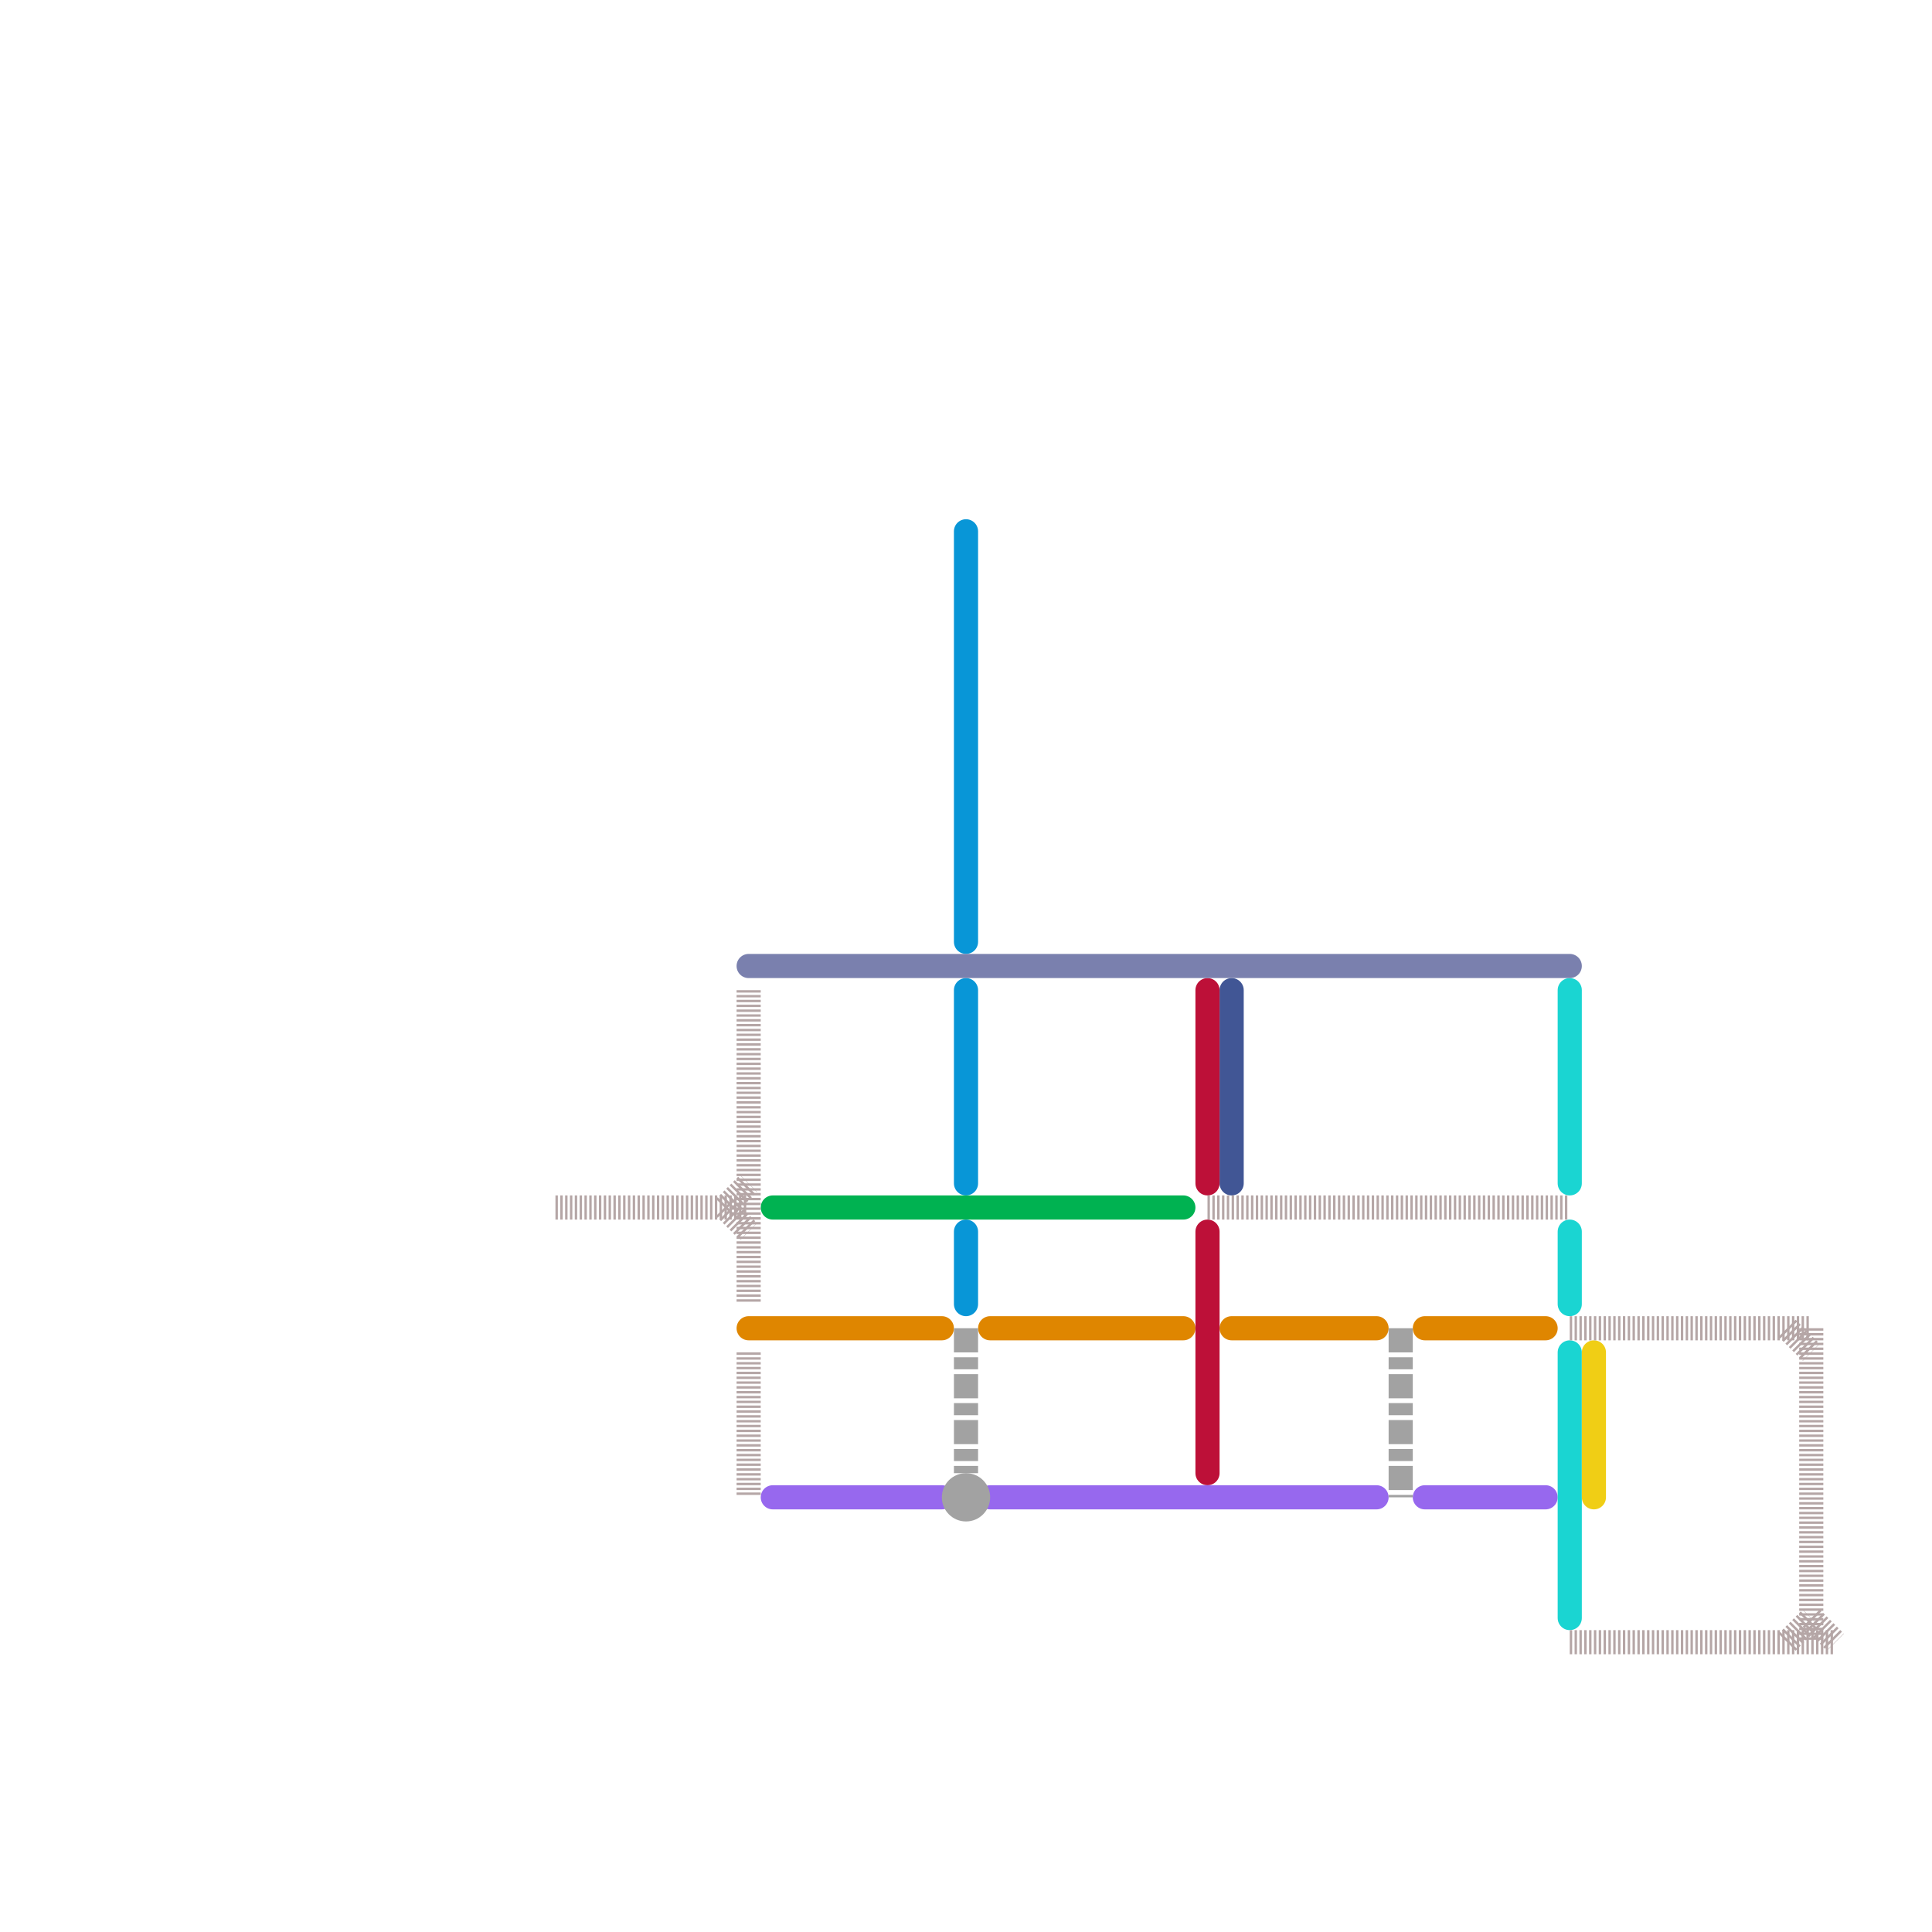 
<svg version="1.1" xmlns="http://www.w3.org/2000/svg" viewBox="0 0 80 80">
<style>text { font: 1px Helvetica; font-weight: 600; white-space: pre; dominant-baseline: central; } line { stroke-width: 1; fill: none; stroke-linecap: round; stroke-linejoin: round; } .c0 { stroke: #415695 } .c1 { stroke: #0896d7 } .c2 { stroke: #df8600 } .c3 { stroke: #00b251 } .c4 { stroke: #bd1038 } .c5 { stroke: #9768ee } .c6 { stroke: #a2a2a2 } .c7 { stroke: #1ad5d2 } .c8 { stroke: #f0ce15 } .c9 { stroke: #b5a6a6 } .c10 { stroke: #7a80ae } .w1 { stroke-width: 1; }.l5 { stroke-dasharray: .1 .1; stroke-linecap: butt; }.l7 { stroke-dasharray: 1 .2 .5 .2; stroke-linecap: butt; }</style><defs><g id="wm-xf"><circle r="1.2" fill="#000"/><circle r="0.9" fill="#fff"/><circle r="0.6" fill="#000"/><circle r="0.3" fill="#fff"/></g><g id="wm"><circle r="0.6" fill="#000"/><circle r="0.3" fill="#fff"/></g></defs><line class="c0 " x1="51" y1="41" x2="51" y2="49"/><line class="c1 " x1="40" y1="22" x2="40" y2="39"/><line class="c1 " x1="40" y1="41" x2="40" y2="49"/><line class="c1 " x1="40" y1="51" x2="40" y2="54"/><line class="c2 " x1="59" y1="55" x2="64" y2="55"/><line class="c2 " x1="51" y1="55" x2="57" y2="55"/><line class="c2 " x1="41" y1="55" x2="49" y2="55"/><line class="c2 " x1="31" y1="55" x2="39" y2="55"/><line class="c3 " x1="32" y1="50" x2="49" y2="50"/><line class="c4 " x1="50" y1="51" x2="50" y2="61"/><line class="c4 " x1="50" y1="41" x2="50" y2="49"/><line class="c5 " x1="32" y1="62" x2="39" y2="62"/><line class="c5 " x1="59" y1="62" x2="64" y2="62"/><line class="c5 " x1="41" y1="62" x2="57" y2="62"/><line class="c6 l7" x1="40" y1="55" x2="40" y2="61"/><line class="c6 l7" x1="58" y1="55" x2="58" y2="62"/><circle cx="40" cy="62" r="1" fill="#a2a2a2" /><line class="c7 " x1="65" y1="51" x2="65" y2="54"/><line class="c7 " x1="65" y1="56" x2="65" y2="67"/><line class="c7 " x1="65" y1="41" x2="65" y2="49"/><line class="c8 " x1="66" y1="56" x2="66" y2="62"/><line class="c9 l5" x1="74" y1="68" x2="75" y2="67"/><line class="c9 l5" x1="31" y1="41" x2="31" y2="54"/><line class="c9 l5" x1="75" y1="55" x2="75" y2="68"/><line class="c9 l5" x1="65" y1="55" x2="75" y2="55"/><line class="c9 l5" x1="30" y1="50" x2="31" y2="49"/><line class="c9 l5" x1="31" y1="56" x2="31" y2="62"/><line class="c9 l5" x1="65" y1="68" x2="76" y2="68"/><line class="c9 l5" x1="75" y1="67" x2="76" y2="68"/><line class="c9 l5" x1="50" y1="50" x2="65" y2="50"/><line class="c9 l5" x1="23" y1="50" x2="31" y2="50"/><line class="c9 l5" x1="74" y1="55" x2="75" y2="56"/><line class="c9 l5" x1="30" y1="50" x2="31" y2="51"/><line class="c10 " x1="31" y1="40" x2="65" y2="40"/>
</svg>

